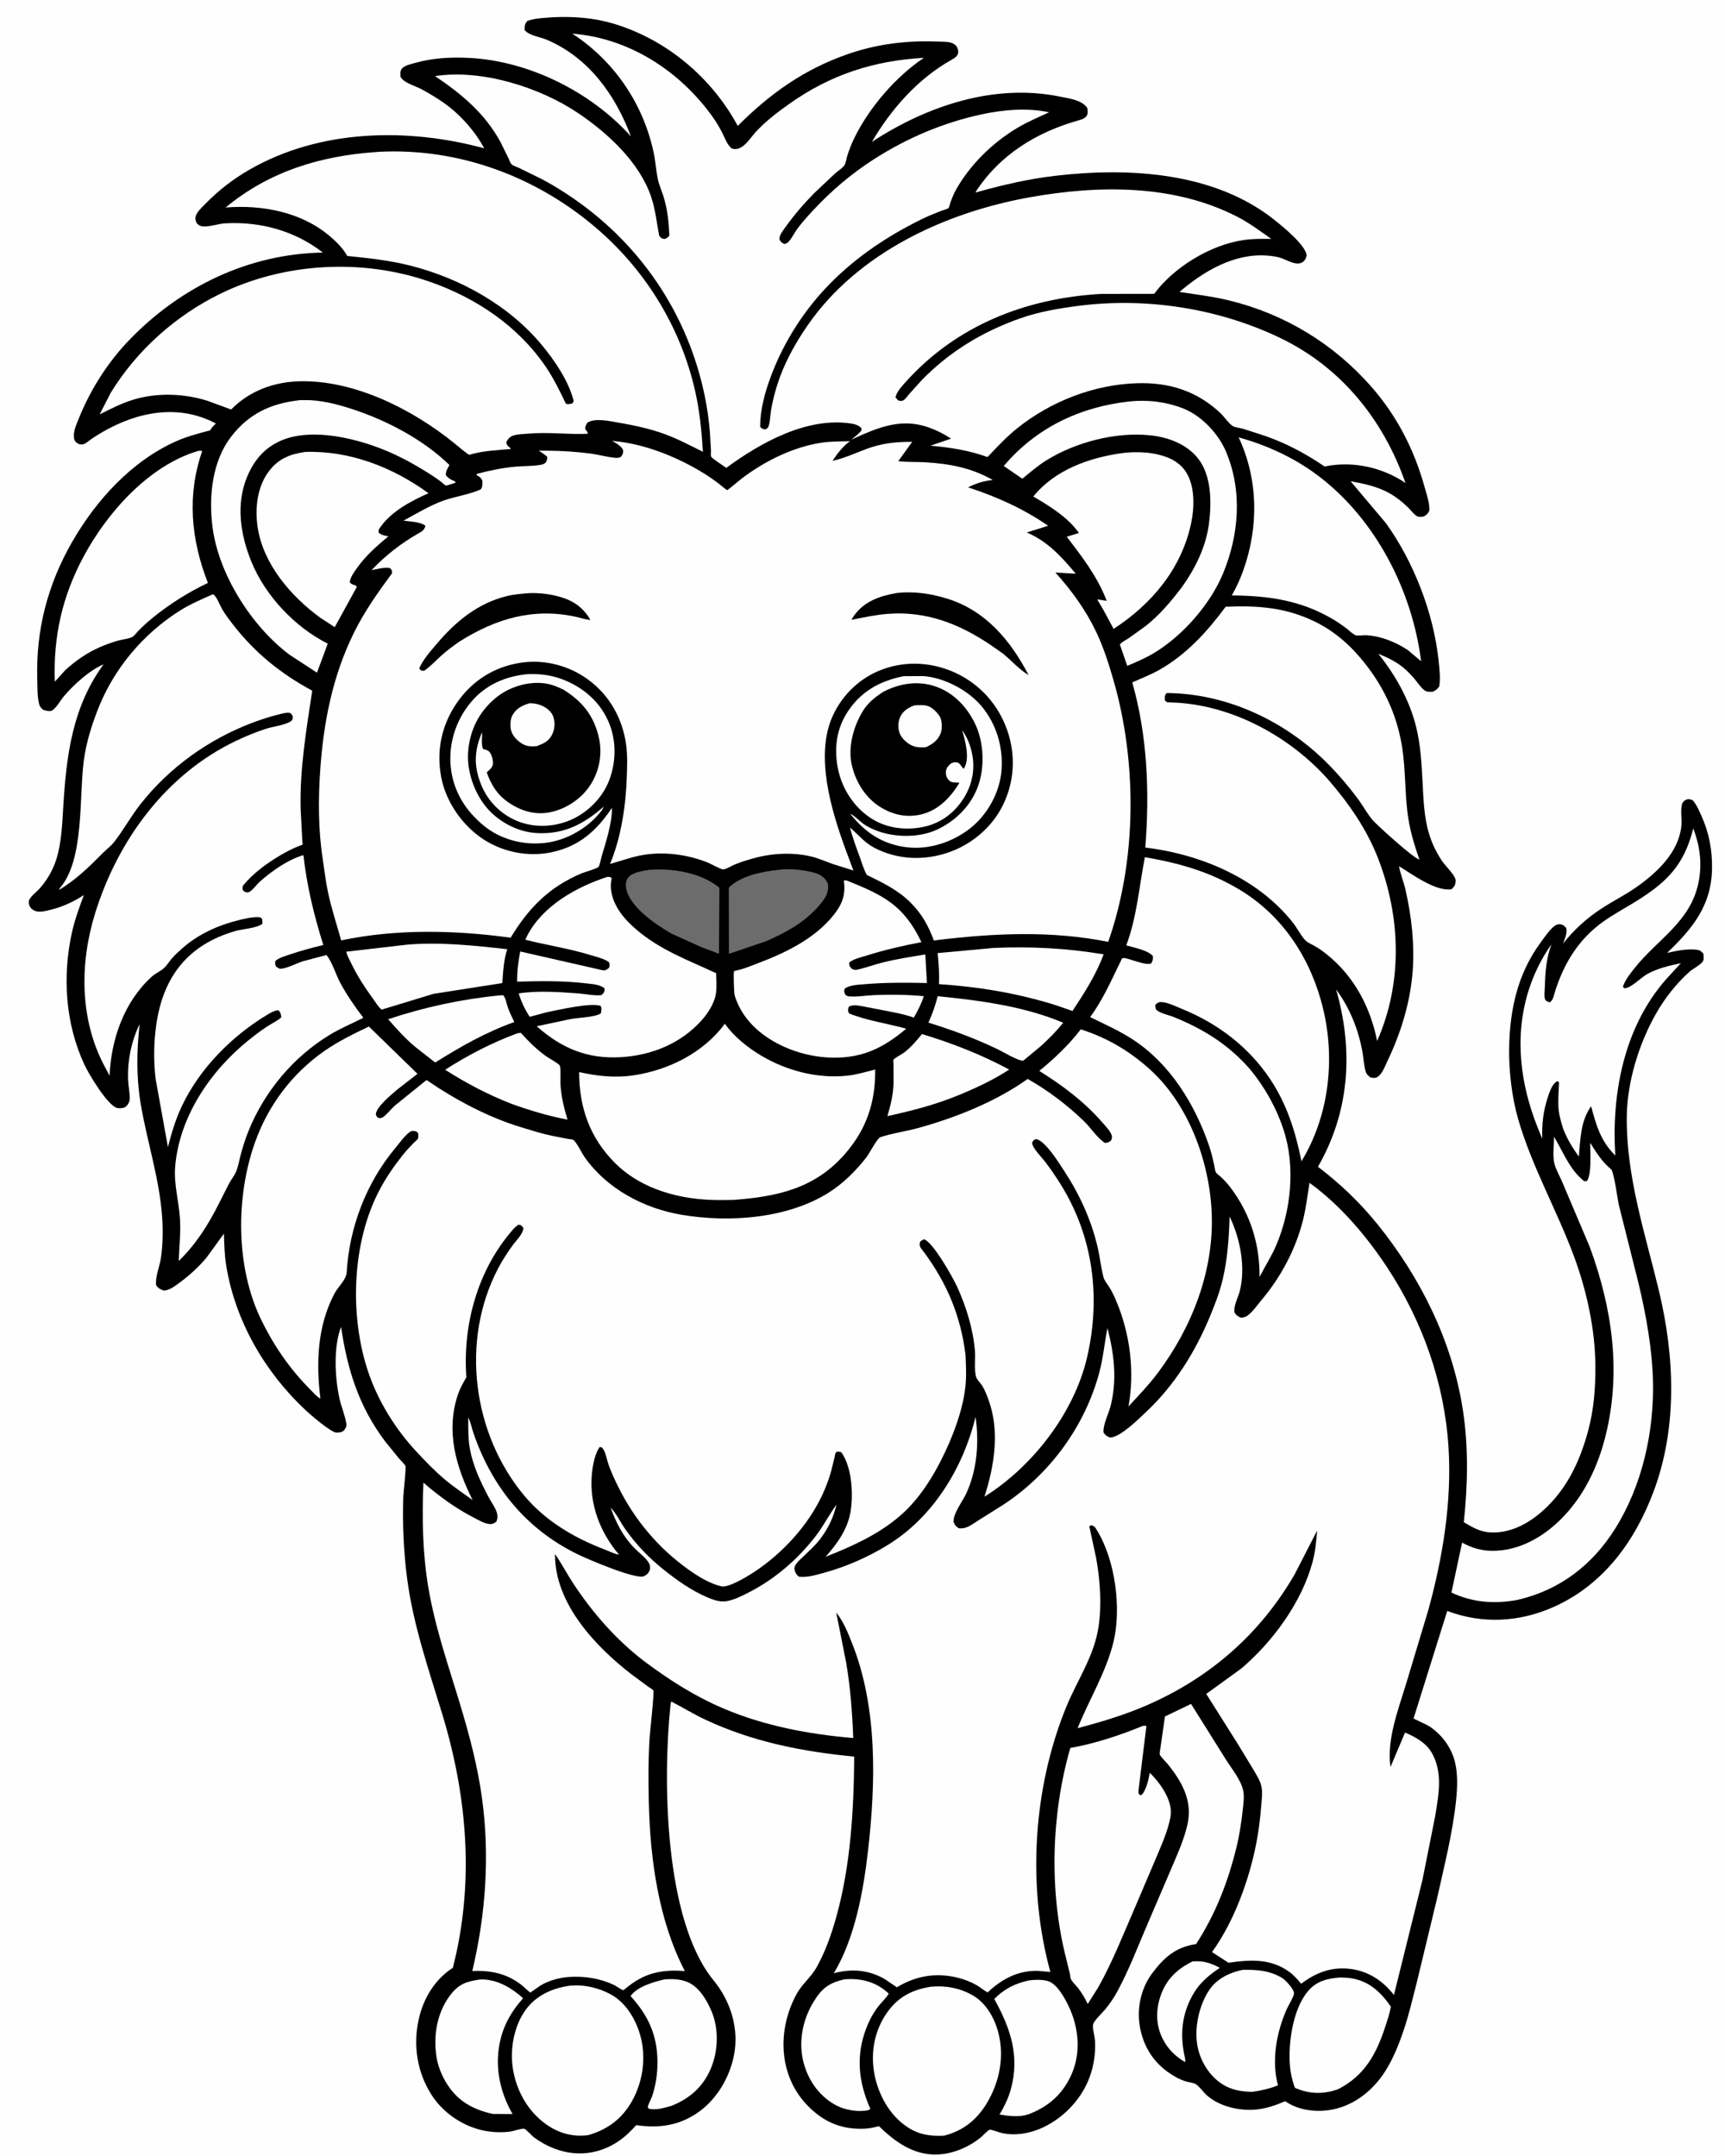 <svg version="1.1" xmlns="http://www.w3.org/2000/svg" style="display: block;" viewBox="0 0 1638 2048" width="1024" height="1280">
<path transform="translate(0,0)" fill="rgb(254,254,254)" d="M -0 -0 L 1638 0 L 1638 2048 L -0 2048 L -0 -0 z"/>
<path transform="translate(0,0)" fill="rgb(0,0,0)" d="M 524.596 16.427 C 544.197 15.423 563.916 16.862 582.759 22.535 C 632.93 37.639 675.704 73.643 700.52 119.617 C 731.157 88.863 763.591 65.855 804.796 51.489 C 832.29 41.903 860.485 38.316 889.546 39.49 C 893.926 39.668 901.522 39.21 905.353 41.5 C 907.906 43.026 909.036 44.569 909.718 47.388 C 911.007 52.716 906.85 54.992 902.934 57.199 C 871.321 75.018 846.076 103.85 827.939 134.78 C 879.962 100.68 944.007 78.994 1006.47 91.759 C 1015 93.502 1027.41 94.927 1032.47 102.552 C 1033.88 109.358 1031.75 112.224 1025.13 114.066 C 984.673 125.324 949.492 146.744 926.35 182.487 C 927.137 182.957 927.959 182.432 928.826 182.191 C 952.961 175.489 977.519 169.826 1002.45 166.943 C 1072.2 158.876 1153.15 163.305 1210.4 209.009 C 1218.25 215.279 1239.74 232.697 1240.85 242.5 C 1240.31 245.033 1239.81 246.647 1237.81 248.407 C 1231.91 253.582 1221.95 246.735 1215.89 244.877 C 1212.03 243.694 1207.75 243.133 1203.74 242.807 C 1172.31 240.256 1142.99 257.608 1120.07 277.301 C 1135.71 279.743 1151.89 281.631 1167.26 285.396 C 1219.74 298.249 1265.8 326.108 1301.58 366.538 C 1326.32 394.497 1342.96 426.868 1352.9 462.733 C 1354.83 469.7 1357.79 477.847 1357.36 485.08 C 1356.29 487.21 1355.63 488.29 1353.62 489.651 C 1352.55 490.378 1352.29 490.677 1351 490.785 C 1348.86 490.965 1347.45 491.394 1345.51 490.226 C 1342.48 488.413 1339.83 484.656 1337.29 482.164 C 1332.04 477.007 1325.99 472.202 1319.58 468.562 C 1308.42 462.219 1295.12 459.384 1282.58 457.152 L 1315.95 496.725 C 1342.43 533.334 1361.51 582.51 1366.16 627.446 C 1366.99 635.5 1368.08 643.965 1366.8 652 C 1364.93 654.789 1363.53 655.713 1360.5 657.118 C 1358.93 657.071 1357.03 657.232 1355.5 656.968 C 1351.1 656.21 1346.17 648.203 1343.24 644.811 C 1339.95 641.011 1336.46 637.286 1332.57 634.102 C 1325.35 628.207 1317.52 624.504 1308.93 621.045 C 1325.22 641.177 1338.79 665.508 1344.93 690.833 C 1349.04 707.808 1350.02 725.021 1350.92 742.381 C 1351.77 758.748 1352.26 775.766 1356.98 791.575 C 1359.86 801.264 1364.11 809.965 1369.77 818.307 C 1372.55 822.406 1382.53 832.04 1382.38 836.5 C 1382.23 840.838 1381.35 841.762 1378.5 844.728 C 1363.51 847.101 1341.16 830.521 1328.6 822.801 C 1329.88 830.317 1333.03 837.683 1334.73 845.178 C 1340.39 870.125 1343.48 896.505 1341.58 922.094 C 1339.37 951.925 1330.49 980.957 1317.63 1007.81 C 1315.45 1012.34 1312.91 1019.51 1308.86 1022.5 C 1306.15 1024.5 1304.55 1023.98 1301.5 1023.53 C 1299.37 1021.67 1297.88 1020.8 1296.99 1017.97 C 1295.01 1011.65 1294.86 1004.03 1293.56 997.434 C 1289.47 976.692 1281.47 956.925 1268.84 939.899 L 1270.04 944.239 C 1285.28 1000.75 1280.97 1057.15 1251.6 1108.32 C 1272.6 1124.29 1291.54 1142.38 1308.11 1162.9 C 1349.15 1213.77 1379.18 1274.13 1389.21 1339.19 C 1394.65 1374.49 1393.9 1410.57 1390.11 1445.98 C 1399.05 1451.21 1406.05 1455.45 1416.77 1455.71 C 1436.95 1456.2 1455.08 1445.12 1469.07 1431.44 C 1489.62 1411.36 1501.01 1386.01 1508.32 1358.66 C 1513.69 1338.59 1515.22 1318.27 1515.09 1297.56 C 1514.87 1262.42 1506.8 1225.75 1494.58 1192.9 C 1478.36 1149.29 1454.65 1107.8 1441.73 1063.03 C 1435.74 1042.27 1432.83 1017.13 1433.18 995.5 C 1433.77 959.444 1441.12 925.349 1462.73 895.799 C 1466.45 890.7 1470.24 884.964 1474.91 880.7 C 1476.7 879.068 1478.98 877.708 1481.5 877.971 C 1484.52 878.286 1485.47 879.45 1487.39 881.5 C 1488.67 886.492 1486.05 891.556 1484.39 896.26 C 1494.9 883.049 1506.94 872.135 1521.1 862.899 C 1531.79 855.925 1543.24 850.259 1553.73 842.921 C 1573.25 829.266 1593.96 810.088 1596.73 784.885 C 1597.46 778.304 1595.76 770.493 1597.27 764.194 C 1597.77 762.102 1599.06 760.713 1601 759.805 C 1603.56 758.61 1605.03 759.209 1607.5 760.169 C 1611.11 764.17 1613.36 769.535 1615.57 774.395 C 1623.06 790.8 1626.24 807.72 1625.87 825.64 C 1625.13 860.542 1607.22 882.113 1583.2 905.179 C 1591.94 903.263 1600.99 901.265 1610 902.022 C 1614.05 902.363 1615.29 903.073 1617.71 906.059 C 1617.81 908.541 1618.5 911.306 1616.99 913.447 C 1614.6 916.848 1607.86 920.079 1604.5 923.064 C 1591.9 934.265 1580.77 948.528 1572.5 963.172 C 1556.45 991.585 1545.35 1027.41 1544.92 1060.15 C 1544.18 1117.25 1562.14 1170.91 1575.37 1225.79 C 1590.38 1288.09 1593.2 1355.81 1570.42 1416.67 C 1552.74 1463.91 1522.93 1505.18 1475.72 1526.33 C 1443.05 1540.96 1407.93 1542.9 1374.39 1530.26 L 1342.37 1632.45 L 1356.13 1639.08 C 1368.65 1646.67 1378.53 1659.94 1381.84 1674.23 C 1384.58 1686.02 1383.98 1698.89 1382.71 1710.86 C 1379.42 1741.82 1371.4 1773.1 1364.67 1803.48 L 1345.38 1883.47 C 1341.5 1898.45 1338.04 1913.63 1333.08 1928.29 C 1328.42 1942.09 1323.01 1955.75 1315.11 1968.05 C 1303.92 1985.45 1286.74 1999.37 1266.25 2003.68 C 1251.51 2006.78 1234.43 2005.09 1221.71 1996.76 C 1221.32 1996.51 1221.01 1996.11 1220.56 1996 C 1220.19 1995.91 1215.74 1997.93 1215.12 1998.17 C 1209.63 2000.27 1203.96 2002.1 1198.17 2003.14 C 1181.13 2006.21 1160.01 2002.27 1146.53 1990.8 C 1143 1987.79 1139.15 1981.92 1135.44 1979.68 C 1133.58 1978.56 1128.61 1977.88 1126.41 1977.23 C 1120.26 1975.42 1114.32 1972 1109.12 1968.3 C 1094.14 1957.61 1085.3 1942.44 1082.3 1924.37 C 1079.46 1907.24 1083.65 1888.51 1094.1 1874.5 C 1105.44 1859.28 1116.7 1849.46 1135.83 1846.7 C 1154.35 1818.14 1166.08 1787.86 1174.17 1754.88 C 1177.06 1743.11 1178.83 1731.12 1180.17 1719.09 C 1180.81 1713.37 1181.77 1706.62 1180.61 1700.97 C 1178.55 1690.89 1169.41 1679.77 1163.99 1671.13 L 1131.05 1618.57 L 1106.26 1630.5 L 1102.09 1659.64 C 1101.92 1661.05 1100.97 1665.31 1101.35 1666.55 C 1101.98 1668.58 1106.96 1673.39 1108.47 1675.23 C 1122.19 1692.04 1132.64 1710.27 1127.73 1732.64 C 1124.53 1747.2 1118.59 1760.12 1112.82 1773.77 L 1090.57 1825.66 C 1080.97 1847.78 1072.48 1870.64 1060.94 1891.88 C 1057.72 1897.8 1053.97 1903.25 1049.72 1908.48 C 1046.97 1911.85 1039.29 1918.89 1038.1 1922.81 C 1037.09 1926.16 1039.77 1935.21 1039.91 1939.29 C 1040.74 1963.19 1033.05 1984.56 1016.57 2001.92 C 1000.43 2018.91 975.884 2031.09 951.938 2026.36 C 949.893 2025.96 941.041 2022.66 939.88 2023.01 C 937.799 2023.65 933.346 2028.67 931.464 2030.22 C 919.697 2039.87 904.093 2046.42 888.767 2046.6 C 866.801 2046.86 849.674 2034.26 834.596 2019.68 L 829.5 2020.9 C 825.2 2021.89 821.16 2022.15 816.764 2022.14 C 796.781 2022.08 781.049 2014.6 767.096 2000.39 C 739.017 1971.8 737.781 1928.11 756.469 1894.02 C 761.624 1884.61 770.156 1878.08 775.23 1869.06 C 783.636 1854.13 789.368 1837.79 793.982 1821.35 C 807.759 1772.25 810.723 1719.33 811.156 1668.61 C 762.012 1663.87 714.994 1654.69 669.947 1633.63 C 658.804 1628.42 648.224 1621.86 637.262 1616.24 L 636.658 1619.4 C 629.184 1690.29 630.619 1823.89 677.492 1881.07 C 692.541 1899.43 700.752 1923.23 697.777 1947 C 695.018 1969.05 682.627 1991.98 664.636 2005.27 C 646.034 2019.02 626.559 2021.91 604.071 2018.69 C 599.145 2024.23 593.496 2029.74 587.347 2033.9 C 561.521 2051.34 531.452 2048.36 506.97 2030.3 C 505.238 2029.03 499.081 2022.37 497.881 2022.14 C 495.038 2021.62 487.64 2024.38 484.372 2024.8 C 476.187 2025.86 467.34 2025.55 459.264 2023.87 C 439.408 2019.75 420.792 2007.21 409.796 1990.11 C 395.953 1968.57 391.979 1942.9 397.537 1918 C 401.931 1898.31 412.837 1880.19 429.915 1869.21 C 450.548 1788.77 443.781 1706.7 419.766 1627.93 C 406.841 1585.54 392.257 1543.54 386.488 1499.42 C 383.098 1473.49 382.047 1447.91 382.843 1421.79 C 382.962 1417.88 385.699 1394.41 384.878 1392.57 C 383.987 1390.58 380.43 1387.38 378.921 1385.6 L 365.16 1368.62 C 340.499 1335.58 329.711 1300.83 323.732 1260.4 C 316.367 1279.67 317.837 1308.85 322.3 1328.79 C 324.066 1336.67 327.568 1344.59 328.786 1352.5 C 329.197 1355.17 327.735 1357.2 326.19 1359.19 C 323.907 1360.67 322.225 1360.72 319.526 1360.84 C 314.37 1361.06 294.186 1343.4 290.036 1339.52 C 251.394 1303.42 223.288 1254.95 214.678 1202.39 C 213.023 1192.28 212.799 1182.05 212.481 1171.84 L 196.032 1194.52 C 188.125 1204.03 178.696 1212.45 168.662 1219.67 C 164.685 1222.54 160.51 1225.52 155.5 1225.97 C 151.622 1224.53 150.755 1224.13 148.102 1221 C 147.066 1212.72 151.507 1203.02 152.69 1194.67 C 154.498 1181.92 154.682 1168.69 153.786 1155.84 C 151.204 1118.84 139.097 1083.51 133.2 1047.07 C 129.199 1022.34 129.645 997.53 132.44 972.729 C 124.436 989.297 120.66 1008.01 121.491 1026.43 C 121.755 1032.26 123.361 1038.71 122.924 1044.46 C 122.724 1047.1 120.872 1050.39 118.48 1051.72 C 116.544 1052.8 112.794 1053.02 110.685 1052.35 C 101.512 1049.45 84.022 1020.02 80.095 1011.61 C 61.729 972.28 58.803 926.723 68.406 884.528 C 71.083 872.767 75.31 861.541 79.433 850.236 C 68.114 857.615 56.611 862.517 43.389 865.27 C 38.799 866.226 34.223 866.769 30.307 863.681 C 28.73 862.437 27.493 860.355 27.203 858.371 C 27.003 857.005 27.111 855.841 27.701 854.571 C 29.337 851.043 34.237 847.499 36.985 844.5 C 44.231 836.592 49.924 826.825 53.18 816.603 C 58.347 800.382 58.919 782.349 59.95 765.421 C 62.857 717.695 68.538 672.255 97.332 632.235 L 98.186 631.061 C 84.862 636.627 69.661 650.555 60.514 661.374 C 56.667 665.924 54.017 671.784 49 675.156 C 45.677 675.783 43.677 675.17 40.5 674.129 C 38.876 672.405 37.731 671.546 37.088 669.223 C 35.048 661.849 35.422 652.234 35.195 644.522 C 33.835 598.399 45.21 555.07 68.117 515.116 C 90.972 475.253 124.712 438.004 167.256 419.082 C 177.629 414.469 188.572 411.691 199.5 408.746 C 200.685 406.086 202.824 404.306 204.871 402.307 C 169.666 383.5 130.658 391.037 97.5 410.192 C 93.396 412.563 89.305 415.125 85.45 417.873 C 83.453 419.298 81.027 421.571 78.621 422.095 C 76.723 422.509 74.557 422.03 73 420.844 C 70.505 418.946 70.075 417.391 69.954 414.402 C 69.712 408.378 73.026 401.529 75.28 396 C 86.291 368.999 102.885 343.236 123.208 322.3 C 171.858 272.184 236.108 241.111 306.441 239.907 C 280.058 219.333 247.299 210.324 214.041 212.134 C 207.456 212.493 200.991 214.935 194.5 215.135 C 191.075 215.241 189.242 214.469 186.735 212.224 C 185.786 209.712 185.01 208.409 185.635 205.689 C 186.612 201.435 191.085 197.509 194.065 194.422 C 206.751 181.275 220.802 170.349 236.619 161.225 C 303.436 122.684 386.832 121.101 459.634 140.87 C 451.253 124.831 436.768 108.69 422.052 98.217 C 414.95 93.162 407.077 88.453 399.394 84.372 C 393.432 81.206 383.688 78.963 380.181 73 C 380.14 69.319 379.453 66.876 382.5 64.236 C 385.087 61.995 390.125 60.901 393.362 59.966 C 410.483 55.02 428.3 54.085 446.029 55.039 C 502.69 58.09 561.37 87.519 599.041 129.593 C 584.294 90.139 559.011 54.823 519.213 37.784 C 512.815 35.045 502.488 33.963 498.046 28.5 C 498.2 24.229 497.974 23.358 500.5 20.004 C 507.883 17.153 516.74 17.077 524.596 16.427 z"/>
<path transform="translate(0,0)" fill="rgb(254,254,254)" d="M 868.1 670.079 C 871.774 669.78 876.527 669.491 880.128 670.373 C 884.985 671.562 890.226 676.817 892.598 681.026 C 894.63 684.633 894.818 692.478 893.363 696.31 C 890.765 703.151 885.584 706.864 879.196 709.794 C 875.542 710.029 871.842 710.128 868.294 709.06 C 862.821 707.414 857.225 702.703 854.764 697.56 C 852.52 692.871 852.525 685.976 854.691 681.277 C 857.465 675.258 862.231 672.39 868.1 670.079 z"/>
<path transform="translate(0,0)" fill="rgb(254,254,254)" d="M 502.741 668.039 C 506.197 667.925 509.742 668.522 513 669.72 C 517.429 671.35 522.696 674.926 524.678 679.338 C 527.119 684.77 527.031 691.011 524.764 696.5 C 521.679 703.967 516.596 706.054 509.609 708.773 C 505.325 709.083 501.817 709.292 497.773 707.512 C 492.531 705.206 487.17 699.987 485.421 694.496 C 484.106 690.365 484.326 683.454 486.395 679.64 C 490.035 672.928 495.805 670.059 502.741 668.039 z"/>
<path transform="translate(0,0)" fill="rgb(254,254,254)" d="M 1132.51 1863.15 L 1133.75 1863.08 C 1143.55 1862.49 1149.69 1864.82 1158.37 1869.22 C 1148.8 1875.74 1140.17 1882.65 1134.05 1892.64 C 1121.89 1912.51 1120.18 1933.56 1125.5 1955.82 L 1125.5 1958.87 C 1116.14 1953.38 1109.28 1946.7 1104.26 1936.97 C 1097.71 1924.26 1097.42 1910 1101.88 1896.56 C 1107.27 1880.32 1117.63 1870.5 1132.51 1863.15 z"/>
<path transform="translate(0,0)" fill="rgb(254,254,254)" d="M 474.576 945.5 L 477.765 945.369 C 480.01 947.851 480.777 952.757 481.857 956.02 C 483.557 961.155 485.904 965.998 488.273 970.85 C 461.409 980.379 437.213 994.21 413.142 1009.29 L 394.709 994.842 C 385.01 986.962 376.693 977.498 368.437 968.17 C 402.771 956.704 438.557 949.01 474.576 945.5 z"/>
<path transform="translate(0,0)" fill="rgb(254,254,254)" d="M 890.447 946.323 C 930.204 950.262 972.59 955.866 1009.61 971.499 C 1003.12 979.713 995.952 986.735 988.284 993.807 L 971.658 1007.54 C 967.042 1007.99 952.38 999.092 947.283 996.648 C 926.221 986.547 903.909 978.253 881.583 971.415 C 885.4 963.119 888.145 955.154 890.447 946.323 z"/>
<path transform="translate(0,0)" fill="rgb(109,108,108)" d="M 616.179 826.29 L 616.92 826.193 C 638.752 824.626 665.829 829.014 683.088 843.291 L 682.657 905.96 L 666.658 900.004 L 637.936 887.034 C 623.894 879.198 599.071 862.431 594.866 845.449 C 593.975 841.851 593.81 837.303 596.052 834.13 C 599.941 828.625 609.971 827.346 616.179 826.29 z"/>
<path transform="translate(0,0)" fill="rgb(254,254,254)" d="M 875.485 982.264 C 903.878 990.841 932.221 1001.86 958.308 1015.99 C 942.762 1026.18 925.67 1034.05 908.49 1041.02 C 886.977 1049.78 865.256 1055.18 842.662 1060.28 C 845.611 1050 848.29 1039.62 848.5 1028.86 L 848.459 1011.15 C 848.451 1010.47 848.141 1007.18 848.402 1006.68 C 849.25 1005.05 856.683 1001.3 858.582 999.81 C 865.115 994.675 870.279 988.668 875.485 982.264 z"/>
<path transform="translate(0,0)" fill="rgb(254,254,254)" d="M 491.307 981.5 L 494.5 981.1 C 501.977 989.433 509.567 996.985 518.716 1003.5 C 521.016 1005.14 530.339 1010.18 531.401 1012.12 C 532.697 1014.48 531.938 1026.45 532.135 1029.83 C 532.831 1041.81 535.397 1052.14 538.814 1063.54 C 520.35 1060.05 503.146 1054.84 485.5 1048.51 C 462.935 1039.65 443.034 1029.16 422.588 1016.18 C 444.521 1002.09 466.837 990.59 491.307 981.5 z"/>
<path transform="translate(0,0)" fill="rgb(109,108,108)" d="M 738.268 826.391 C 749.242 824.602 764.095 826.259 774.616 829.434 C 779.347 830.862 783.86 834.212 785.841 838.867 C 786.841 841.218 786.279 846.17 785.374 848.604 C 783.372 853.984 779.09 858.861 775.247 863.015 C 762.045 877.288 745.753 885.918 728.272 893.741 L 692.15 906.058 L 692.007 843.211 C 702.964 832.089 723.362 827.962 738.268 826.391 z"/>
<path transform="translate(0,0)" fill="rgb(254,254,254)" d="M 943.681 900.44 C 978.972 898.893 1013.22 900.713 1048.04 906.551 C 1040.71 926.15 1029.88 943.023 1018.43 960.35 L 1002.31 954.759 C 966.092 943.424 929.426 937.336 891.625 934.843 C 892.058 924.847 891.384 915.3 890.371 905.356 L 943.681 900.44 z"/>
<path transform="translate(0,0)" fill="rgb(254,254,254)" d="M 385.601 897.43 C 416.913 894.528 450.474 898.195 481.594 901.679 C 478.15 912.126 477.668 922.938 476.896 933.821 L 411.5 944.058 L 362.315 959.029 C 359.17 956.711 356.38 951.87 354.061 948.678 C 346.464 938.219 339.315 927.325 333.683 915.671 C 331.947 912.079 329.514 907.92 328.711 904.027 L 385.601 897.43 z"/>
<path transform="translate(0,0)" fill="rgb(254,254,254)" d="M 631.388 1880.14 C 638.691 1879.78 645.876 1879.87 652.745 1882.72 C 663.933 1887.36 671.467 1900.43 675.858 1911.11 C 682.663 1927.65 681.917 1948.35 675.02 1964.74 C 667.69 1982.16 655.089 1993.33 637.735 2000.29 C 631.154 2002.17 622.777 2004.83 616 2003.01 C 615.694 2002.51 615.152 2002.09 615.083 2001.5 C 614.926 2000.17 618.61 1993.02 619.207 1991.21 C 622.016 1982.69 623.698 1973.54 624.12 1964.57 C 625.427 1936.8 617.224 1916.4 598.725 1896.09 C 605.102 1886.92 621.159 1882.46 631.388 1880.14 z"/>
<path transform="translate(0,0)" fill="rgb(254,254,254)" d="M 801.824 1880.18 L 805 1879.97 C 819.864 1879.47 832.928 1883.36 843.913 1893.74 C 841.688 1897.69 837.818 1901.2 834.928 1904.76 C 829.64 1911.27 825.812 1918.39 822.773 1926.17 C 812.387 1952.76 815.142 1977.73 826.5 2003.35 C 823.691 2005.54 819.112 2005.02 815.558 2005.27 C 807.326 2004.92 799.153 2002.99 792 1998.8 C 776.957 1989.99 767.002 1975.14 762.82 1958.41 C 758.011 1939.18 762.226 1918.52 772.412 1901.72 C 780.401 1888.54 787.071 1883.69 801.824 1880.18 z"/>
<path transform="translate(0,0)" fill="rgb(254,254,254)" d="M 455.671 1880.31 C 471.245 1879.74 485.035 1887.78 496.355 1897.86 C 496.075 1898.91 496.295 1898.57 495.585 1899.37 C 486.432 1909.66 479.291 1921.76 475.71 1935.16 C 468.966 1960.41 473.81 1985.73 486.633 2008.18 L 468.063 2008.1 C 457.654 2005.85 447.875 2002.23 439.224 1995.88 C 426.223 1986.35 416.71 1969.22 414.317 1953.44 C 411.271 1933.35 414.884 1911.98 427.258 1895.44 C 435.358 1884.62 442.659 1882.26 455.671 1880.31 z"/>
<path transform="translate(0,0)" fill="rgb(254,254,254)" d="M 977.37 1881.15 C 983.036 1880.5 991.11 1880.14 996.415 1882.31 C 1005.85 1886.18 1014.81 1904.41 1018.21 1913.81 C 1024.97 1932.55 1025.5 1953.23 1017.06 1971.52 C 1008.59 1989.87 995.082 2001.43 976.45 2008.45 C 967.666 2011.35 958.121 2010 949.162 2008.66 C 953.524 2001.21 957.334 1993.61 959.695 1985.27 C 968.739 1953.31 959.588 1926.72 944.165 1898.87 C 953.667 1889.11 964.191 1884.01 977.37 1881.15 z"/>
<path transform="translate(0,0)" fill="rgb(254,254,254)" d="M 501.093 640.369 C 511.659 639.892 522.633 641.189 532.603 644.798 C 552.266 651.918 568.694 665.35 577.387 684.676 C 585.477 702.661 585.274 723.832 578.076 742.034 C 571.588 758.441 557.336 772.374 541.135 779.178 C 525.409 785.782 506.73 786.398 490.886 779.82 C 475.334 773.364 463.088 760.992 456.805 745.389 C 449.547 727.367 450.258 713.133 457.609 695.542 C 457.933 700.066 456.62 707.701 458.704 711.5 C 460.185 711.909 462.436 712.369 463.659 713.296 C 466.705 715.606 468.153 721.653 468.028 725.233 C 467.895 729.054 464.669 731.226 462.066 733.657 C 466.347 745.475 471.774 754.59 482.296 761.934 C 494.125 770.191 507.685 774.464 522.101 771.587 C 537.348 768.545 551.841 758.953 560.36 745.919 C 569.107 732.538 572.125 716.195 568.585 700.578 C 563.914 679.972 552.902 666.289 535.183 655.231 C 529.231 652.241 523.05 649.83 516.381 649.036 C 500.358 647.127 482.541 652.931 470.248 663.248 C 454.55 676.423 445.97 693.815 444.437 714.156 C 443.033 732.787 450.472 753.915 462.743 767.998 C 474.063 780.99 491.745 790.218 508.96 791.293 C 535.056 792.922 554.248 782.94 573.17 766.222 C 572.66 767.612 572.06 768.882 571.149 770.067 C 558.725 786.239 538.702 797.951 518.536 800.554 C 497.988 803.206 476.203 797.928 459.923 784.823 C 441.984 770.383 430.215 751.468 427.902 728.377 C 425.701 706.409 432.777 684.296 446.814 667.352 C 460.67 650.625 479.817 642.283 501.093 640.369 z"/>
<path transform="translate(0,0)" fill="rgb(254,254,254)" d="M 858.227 642.289 L 877.143 642.244 C 896.685 643.771 919.126 655.571 931.727 670.43 C 946.333 687.653 952.917 710.205 950.962 732.515 C 949.184 752.789 937.968 773.223 922.282 786.013 C 905.522 799.679 882.378 807.51 860.732 804.788 C 837.929 801.921 821.4 790.766 807.405 773.097 C 810.061 773.609 817.139 780.747 819.855 782.621 C 823.857 785.382 828.352 787.533 832.898 789.235 C 849.898 795.597 872.677 795.882 889.324 788.275 C 907.183 780.115 921.972 765.511 928.702 746.902 C 935.324 728.591 934.336 704.803 925.807 687.245 C 917.975 671.124 905.093 657.61 887.831 651.899 C 871.277 646.422 854.7 649.147 839.388 656.806 C 832.26 661.14 824.759 667.049 820.186 674.114 C 810.791 688.626 804.866 709.261 808.806 726.569 C 812.444 742.545 821.651 757.765 835.783 766.535 C 848.165 774.22 861.402 777.032 875.628 773.398 C 891.437 769.36 902.972 757.039 911.09 743.55 C 908.927 743.193 904.546 743.586 902.894 742.534 C 900.174 740.801 898.756 738.651 898.271 735.428 C 897.862 732.71 898.475 730.218 900.2 728.059 C 902.1 725.681 903.859 724.23 907 724.081 C 911.706 723.857 912.006 727.521 915 730.274 L 915.602 729.497 C 921.192 720.273 916.478 703.038 913.54 693.517 C 918.219 699.955 920.763 706.224 922.632 713.912 C 926.345 729.188 923.582 744.754 915.276 758.017 C 906.649 771.793 893.964 781.598 878.019 785.216 C 860.976 789.084 842.436 787.085 827.5 777.528 C 811.188 767.091 799.763 749.746 795.824 730.795 C 791.726 711.081 794.133 691.896 805.615 675.029 C 818.563 656.008 836.212 646.669 858.227 642.289 z"/>
<path transform="translate(0,0)" fill="rgb(254,254,254)" d="M 1272.11 1878.42 C 1276.09 1878.5 1280.27 1878.6 1284.18 1879.32 C 1300.98 1882.46 1311.5 1892.73 1320.86 1906.14 C 1319.84 1912.32 1317.68 1918.48 1315.76 1924.44 C 1307.32 1950.64 1296.18 1971.44 1270.95 1984.45 C 1256.97 1989.58 1243.25 1989.3 1229.62 1983.16 C 1227.39 1976.8 1225.73 1970.34 1225.1 1963.6 C 1223.04 1941.65 1227.52 1908.89 1241.97 1891.6 C 1250.14 1881.82 1259.97 1879.57 1272.11 1878.42 z"/>
<path transform="translate(0,0)" fill="rgb(254,254,254)" d="M 1180.14 1871.17 C 1193.71 1870.9 1205.5 1871.75 1217.52 1878.85 C 1220.6 1880.67 1229.15 1889.68 1228.84 1893.69 C 1228.61 1896.68 1223.37 1905.28 1222.02 1908.32 C 1212.2 1930.42 1207.28 1957.17 1213.61 1980.87 C 1205.62 1984.07 1197.75 1985.88 1189.23 1987.04 C 1179.01 1986.9 1169.32 1985.3 1160.6 1979.69 C 1148.55 1971.93 1140.16 1958.32 1137.32 1944.42 C 1133.75 1926.95 1138.56 1904.63 1148.61 1889.94 C 1155.82 1879.4 1167.98 1873.59 1180.14 1871.17 z"/>
<path transform="translate(0,0)" fill="rgb(254,254,254)" d="M 1072.36 381.375 C 1089.54 379.463 1107.4 381.649 1123.5 387.974 C 1141.04 394.865 1157.1 411.965 1164.32 429.16 C 1179.96 466.403 1176.67 507.93 1161.47 544.709 C 1149.67 573.26 1124.72 601.964 1098.66 618.577 C 1089.77 624.238 1080.17 628.468 1070.46 632.495 L 1063.44 612.178 C 1065.45 609.729 1069.09 608.026 1071.74 606.273 L 1087.87 594.698 C 1101.18 584.25 1111.98 571.342 1122.18 557.956 C 1134.95 540.196 1145.19 519.551 1148.05 497.625 C 1150.63 477.845 1150.72 451.979 1137.71 435.5 C 1126.87 421.764 1109.23 415.31 1092.34 413.522 C 1059.65 410.061 1021.6 419.978 993.882 437.126 C 985.687 442.197 978.258 448.666 970.802 454.75 L 953.181 442.662 C 983.758 406.41 1025.64 386.43 1072.36 381.375 z"/>
<path transform="translate(0,0)" fill="rgb(254,254,254)" d="M 282.606 380.37 C 284.76 379.93 287.218 380.072 289.415 380.047 C 304.1 379.879 319.531 383.808 333.401 388.302 C 366.602 399.06 401.524 417.241 426.709 441.771 C 424.959 444.943 422.835 447.75 423.353 451.5 C 425.592 454.297 427.674 455.488 430.908 456.852 C 432.414 457.488 431.833 456.909 432.515 458.5 C 431.198 458.886 424.064 461.462 423.298 461.201 C 422.164 460.816 419.572 458.245 418.488 457.43 C 414.268 454.257 409.811 451.365 405.338 448.561 C 393.736 441.285 381.632 434.623 369.05 429.193 C 340.466 416.857 297.709 405.985 267.893 418.053 C 251.792 424.57 241.314 436.683 234.685 452.487 C 223.649 478.797 228.053 507.611 238.432 533.252 C 251.641 565.791 279.796 595.718 311.101 611.411 L 300.848 638.985 L 274.762 621.944 C 238.657 594.824 207.52 545.657 201.673 500.915 C 197.897 472.026 201.16 438.091 219.583 414.473 C 236.193 393.178 256.251 383.649 282.606 380.37 z"/>
<path transform="translate(0,0)" fill="rgb(254,254,254)" d="M 883.586 1887.26 C 897.512 1885.78 911.313 1888.37 923.5 1895.28 C 936.398 1902.6 944.483 1917.08 948.083 1931.1 C 953.925 1953.84 949.084 1977.74 937.228 1997.59 C 927.664 2013.61 914.46 2024.18 896.381 2028.71 C 883.203 2029.32 872.617 2027.83 861.411 2020.38 C 844.661 2009.24 833.991 1989.67 830.312 1970.19 C 826.436 1949.66 830.359 1928.72 842.484 1911.56 C 852.86 1896.87 866.198 1890.08 883.586 1887.26 z"/>
<path transform="translate(0,0)" fill="rgb(254,254,254)" d="M 540.53 1886.3 C 554.041 1884.82 567.989 1888.04 579.86 1894.45 C 594.094 1902.14 603.437 1917.83 607.791 1932.94 C 613.763 1953.68 610.625 1977.02 600.115 1995.78 C 590.638 2012.69 576.822 2022.93 558.428 2028.18 C 543.74 2030.21 530.061 2026.21 518.097 2017.6 C 500.769 2005.13 490.126 1985.57 486.87 1964.67 C 484.016 1946.34 488.08 1924.02 499.27 1908.91 C 509.372 1895.26 524.257 1888.7 540.53 1886.3 z"/>
<path transform="translate(0,0)" fill="rgb(254,254,254)" d="M 1065.94 430.379 C 1074.67 429.246 1085.94 429.233 1094.59 430.727 C 1106.84 432.84 1118.99 437.261 1126.1 448.154 C 1135.06 461.867 1134.3 482.626 1130.93 498 C 1121.6 540.611 1093.46 574.049 1057.49 597.378 L 1048 579.747 L 1041.92 569.353 L 1050.95 570.749 C 1042.34 548.089 1027.62 528.832 1012.93 509.811 L 1024.58 506.315 C 1014.17 491.443 996.673 480.649 981.208 471.642 C 1001.84 446.23 1034.36 434.685 1065.94 430.379 z"/>
<path transform="translate(0,0)" fill="rgb(254,254,254)" d="M 289.591 429.295 C 332.036 427.883 372.782 443.819 406.779 468.524 C 390.752 475.635 372.076 485.46 361.647 499.953 C 359.924 502.347 359.019 503.238 359.5 506.127 C 362.04 508.097 364.365 508.598 367.435 509.212 L 368.682 509.457 C 357.446 518.858 346.995 527.987 338.5 540.056 C 335.731 543.99 332.663 548.129 331.976 553 C 333.492 555.107 335.099 555.25 337.5 556.131 L 338.744 557.506 L 317.713 595.73 L 304.049 586.828 C 276.234 566.566 249.775 535.897 244.5 500.827 C 241.796 482.854 244 462.345 255.322 447.5 C 264.452 435.53 275.2 431.457 289.591 429.295 z"/>
<path transform="translate(0,0)" fill="rgb(254,254,254)" d="M 187.4 428.5 C 189.403 428.075 189.927 427.92 191.86 428.5 C 177.192 470.395 181.258 512.948 197.274 553.719 C 178.542 562.595 159.758 574.485 143.807 587.677 C 139.336 591.375 135.143 595.241 131.071 599.375 C 129.77 600.696 127.137 604.221 125.624 604.997 C 122.086 606.81 115.537 607.491 111.544 608.638 C 99.611 612.068 88.12 617.069 77.789 623.986 C 72.162 627.753 66.962 631.863 61.944 636.417 L 51.853 647.551 C 50.323 605.027 58.814 566.904 78.823 529.367 C 101.2 487.39 140.537 442.726 187.4 428.5 z"/>
<path transform="translate(0,0)" fill="rgb(254,254,254)" d="M 801.235 836.5 L 803.492 836.216 C 819.938 842.89 836.937 849.478 850.557 861.206 C 861.397 870.54 868.836 882.188 874.953 894.957 C 857.351 898.324 840.166 902.24 823.055 907.651 C 817.716 909.34 810.673 910.773 806.331 914.314 C 806.408 917.998 806.78 917.917 809.151 920.5 C 810.804 921.171 811.908 921.516 813.705 921.142 C 821.879 919.439 829.972 916.32 838.114 914.288 C 851.434 910.964 865.094 908.87 878.631 906.647 L 880.239 933.793 C 860.378 933.352 840.306 933.228 820.5 934.948 C 814.712 935.451 806.879 935.575 802.135 939.097 C 801.134 942.069 801.682 942.336 802.867 945.121 C 803.895 945.745 804.733 946.335 805.971 946.452 C 813.57 947.168 822.437 945.586 830.158 945.257 C 845.886 944.588 861.592 944.793 877.263 946.296 C 874.844 953.435 871.591 960.161 867.715 966.611 C 857.725 963.061 846.838 961.314 836.453 959.225 L 817.983 955.687 C 813.932 955.043 809.2 954.082 805.83 956.5 C 805.282 959.455 804.799 959.978 806.301 962.688 C 823.044 969.5 842.982 972.293 860.555 977.155 C 850.174 985.911 839.293 993.53 826.598 998.567 C 801.112 1008.68 769.543 1005.55 744.906 994.495 C 724.844 985.489 707.56 971.285 699.298 950.5 C 698.455 948.38 697.637 946.289 697.326 944.01 C 697.003 941.641 696.236 923.573 697.043 922.576 C 697.326 922.225 702.803 921.036 703.576 920.818 C 708.899 919.31 714.039 917.114 719.213 915.161 C 745.874 905.1 774.019 891.588 791.986 868.676 C 799.627 858.932 803.044 850.01 801.397 837.677 L 801.235 836.5 z"/>
<path transform="translate(0,0)" fill="rgb(254,254,254)" d="M 1176.29 415.491 C 1204.22 423.146 1231.12 435.811 1254.04 453.625 C 1307.35 495.061 1341.19 561.807 1349.58 628.163 L 1336.95 617.514 C 1325.28 609.82 1311.12 604.091 1297 603.361 C 1294.79 603.247 1289.17 604.118 1287.4 603.436 C 1284.72 602.401 1281.43 599.085 1279.11 597.31 C 1274.52 593.79 1269.76 590.499 1264.75 587.598 C 1234.31 569.984 1204.22 565.907 1169.76 565.612 C 1174.06 557.932 1177.52 550.551 1180.51 542.245 C 1195.4 500.878 1195.03 455.518 1176.29 415.491 z"/>
<path transform="translate(0,0)" fill="rgb(254,254,254)" d="M 576.55 833.007 C 578.716 832.92 578.964 832.886 580.801 834 C 579.205 841.343 579.937 847.756 582.514 854.729 C 586.668 865.969 594.951 875.025 603.888 882.73 C 626.709 902.406 653.099 911.922 680.016 924.458 C 680.088 930.853 680.763 938.093 679.699 944.384 C 678.234 953.04 672.265 962.408 666.5 968.899 C 646.748 991.139 618.891 1002.49 589.513 1004.22 C 557.534 1006.11 533.042 995.689 509.553 974.843 L 542.324 967.901 C 549.125 966.688 565.096 966.295 570.5 962.611 C 570.975 959.793 571.452 958.504 570.5 955.767 C 563.174 951.666 528.502 959.633 519.237 961.511 L 502.85 965.903 C 498.244 958.591 495.011 951.93 492.454 943.651 C 510.212 940.841 531.356 942.31 549.379 943.682 C 556.329 944.211 564.176 946.013 571.048 945.288 C 573.683 942.676 573.847 942.672 574.123 939 C 569.69 934.983 561.675 934.742 555.837 934.047 C 534.16 931.464 512.743 931.925 490.973 932.47 C 490.854 922.803 492.07 913.298 493.894 903.83 L 571.54 921.5 C 574.986 922.161 575.691 921.229 578.352 919.299 C 578.911 916.738 579.223 916.341 578.132 913.856 C 573.235 910.536 566.612 909.049 560.973 907.315 C 540.48 901.01 519.432 897.912 498.732 892.658 L 500.564 888.768 C 515.247 860.428 547.281 842.456 576.55 833.007 z"/>
<path transform="translate(0,0)" fill="rgb(254,254,254)" d="M 1085.12 1639.5 C 1086.69 1639.18 1087.15 1639.21 1088.66 1639.5 L 1081.14 1700.71 C 1080.99 1703.14 1080.82 1703.3 1082.5 1705.21 L 1084.5 1704.78 C 1088.92 1698.9 1090.5 1691.06 1091.87 1683.99 C 1095.68 1687.74 1099 1691.56 1102.08 1695.94 C 1108.17 1704.61 1113.52 1715.52 1111.4 1726.45 C 1108.77 1740 1102.91 1752.83 1097.57 1765.49 L 1078.6 1810.06 C 1067.17 1836.23 1056.84 1862.93 1042.86 1887.88 L 1032.9 1903.6 C 1030.42 1898.3 1027.36 1893.14 1023.79 1888.5 C 1021.75 1885.85 1018.86 1883.33 1017.17 1880.48 C 1016.29 1879 1016.32 1876.45 1015.94 1874.75 L 1011.99 1858.66 C 996.184 1795.5 998.346 1722.75 1016.4 1660.4 C 1039.87 1656.2 1063.1 1648.53 1085.12 1639.5 z"/>
<path transform="translate(0,0)" fill="rgb(254,254,254)" d="M 1608.08 786.869 C 1614.26 803.355 1616.55 819.497 1613.31 836.935 C 1606.15 875.546 1574.23 891.766 1552 920.013 C 1547.62 925.583 1543.46 930.702 1541.17 937.5 L 1543 938.824 C 1549.62 938.157 1558.32 928.49 1564.78 925.001 C 1574.6 919.699 1585.49 917.243 1596.31 914.919 L 1582.71 929.717 C 1542.3 975.221 1530.27 1038.69 1534 1097.65 C 1520.2 1084.06 1515.87 1068.95 1511.06 1050.86 C 1500.97 1064.63 1500.88 1082.27 1499.36 1098.66 C 1493.31 1090.23 1488.56 1082.37 1484.65 1072.72 C 1482.98 1067.09 1481.05 1061.16 1480.34 1055.32 C 1479.28 1046.55 1480.27 1036.91 1480.58 1028.07 L 1479 1026.99 C 1477.94 1027.58 1477.92 1027.53 1476.87 1028.5 C 1473.53 1031.56 1471.72 1036.94 1470.29 1041.13 C 1465.68 1054.61 1464.08 1067.49 1464.66 1081.69 C 1456.63 1063.16 1450.42 1044.79 1446.93 1024.84 C 1439.02 979.688 1446.83 934.849 1473.34 897.015 C 1468.33 910.727 1467.52 923.168 1467.07 937.598 C 1466.96 940.867 1466.28 945.932 1467.21 948.943 C 1467.85 951.015 1469.7 951.289 1471.5 952.117 C 1474.97 951.038 1476.16 943.448 1477.36 939.875 C 1485.13 916.62 1496.76 896.521 1515.83 880.639 C 1524.83 873.147 1534.93 867.389 1544.96 861.438 C 1562.38 851.099 1579.95 840.065 1592.04 823.372 C 1600.11 812.233 1604.71 800.086 1608.08 786.869 z"/>
<path transform="translate(0,0)" fill="rgb(254,254,254)" d="M 1475.82 1079.85 C 1484.62 1094.37 1489.75 1109.25 1502.94 1120.81 C 1504.68 1122.33 1504.68 1122.09 1507 1121.93 C 1511.86 1115.65 1510.06 1093.76 1510.2 1085.61 C 1515.88 1094.62 1521.54 1103.9 1529.95 1110.6 C 1532.69 1112.79 1536.13 1138.72 1537.15 1143.64 L 1556.25 1219.74 C 1563.39 1249.8 1569.13 1281.74 1569.8 1312.65 C 1570.83 1360.24 1559.56 1410.79 1534.28 1451.45 C 1512.51 1486.45 1481.51 1510.39 1441.09 1519.77 C 1419.28 1523.77 1398.49 1522.3 1378.36 1512.8 L 1388.5 1465.36 C 1397.4 1470.24 1406.67 1473.07 1416.91 1473.13 C 1441.93 1473.28 1464.31 1460.81 1481.79 1443.64 C 1504 1421.82 1517.55 1393.29 1524.91 1363.32 C 1539.83 1302.53 1531.03 1242.42 1509.69 1184.32 L 1483.6 1122.79 C 1481.25 1117.17 1477.59 1111 1476.11 1105.15 C 1474.33 1098.07 1475.77 1087.29 1475.82 1079.85 z"/>
<path transform="translate(0,0)" fill="rgb(254,254,254)" d="M 688.275 972.456 C 696.703 984.569 710.231 995.34 722.86 1002.81 C 747.19 1017.21 776.372 1024.79 804.661 1021.78 C 813.517 1020.84 822.438 1018.15 831.046 1015.9 C 831.399 1046.57 823.072 1072.17 802.728 1095.7 C 773.893 1129.07 738.116 1136.69 696.242 1139.83 L 683.214 1139.96 C 647.389 1140.02 609.478 1130.49 583.645 1104.45 C 559.813 1080.42 549.872 1051.67 549.864 1018.37 C 566.94 1022.22 583.873 1024.06 601.273 1021.51 C 634.689 1016.62 667.997 999.99 688.275 972.456 z"/>
<path transform="translate(0,0)" fill="rgb(254,254,254)" d="M 1087.19 814.255 C 1119.87 819.852 1149.14 828.126 1177.72 845.46 C 1218.9 870.439 1245.16 911.569 1256.39 957.767 C 1268.21 1006.43 1262.06 1060.12 1235.94 1103.11 C 1230.28 1074.99 1222.17 1049.03 1206.14 1025 C 1185.69 994.355 1156.29 972.089 1122.3 958.32 C 1116.96 956.16 1109.66 952.512 1104 951.943 C 1100.5 951.591 1099.59 952.28 1097.05 954.5 C 1097.17 955.381 1097.18 957.714 1097.56 958.393 C 1099.68 962.174 1110.56 964.407 1114.75 966.121 C 1143.51 977.874 1166.5 992.263 1187.03 1015.63 C 1201.19 1032.8 1212.17 1052.47 1219.07 1073.64 C 1230.33 1108.23 1226.05 1150.2 1211.72 1183.42 C 1207.32 1193.6 1201.17 1203.11 1196.11 1212.99 C 1196.35 1182.01 1187.65 1153.82 1169.07 1128.78 C 1166.31 1125.06 1163.32 1121.75 1159.99 1118.55 C 1158.51 1117.13 1155.59 1115.13 1154.62 1113.55 C 1153.72 1112.06 1153.33 1107.77 1152.91 1105.94 C 1151.56 1100.01 1150.18 1094.17 1148.2 1088.41 C 1134.58 1048.71 1111.05 1010.31 1075.35 987.185 C 1062.72 979.01 1048.69 972.759 1035.2 966.135 C 1047.65 949.466 1056.21 929.231 1065.39 910.654 C 1066.96 907.481 1086.55 917.856 1093.19 915.199 C 1094.88 912.139 1094.94 911.579 1094.75 908.072 C 1089.57 902.379 1076.91 900.223 1069.53 898.012 C 1079.75 870.625 1081.66 842.563 1087.19 814.255 z"/>
<path transform="translate(0,0)" fill="rgb(254,254,254)" d="M 1163.92 576.368 C 1194.02 575.049 1220.77 576.918 1248.5 590.402 C 1268.05 599.909 1283.47 613.904 1296.77 630.887 C 1315.13 654.322 1327.01 680.61 1331.58 710.103 C 1334.76 730.673 1334.1 751.368 1336.63 771.938 C 1338.55 787.529 1342.73 801.661 1347.95 816.389 C 1342.81 815.851 1308.17 784.186 1303.92 779.433 C 1298.92 773.837 1295.16 766.642 1290.73 760.53 C 1281.9 748.359 1271.26 735.866 1260.68 725.213 C 1220.66 684.917 1165.06 658.692 1108 658.314 C 1105.56 660.712 1106.27 662.171 1106.24 665.5 L 1108.5 667.112 L 1117.94 667.522 C 1172.04 670.844 1225.75 700.429 1261.36 740.605 C 1280.86 763.087 1297.89 787.485 1308.71 815.394 C 1330.32 871.172 1332.17 933.629 1307.8 988.83 C 1301.42 956.756 1285.94 927.391 1260.09 906.677 C 1256.3 903.636 1252.45 900.899 1248.23 898.495 C 1245.55 896.972 1241.64 895.375 1239.53 893.126 C 1235.17 888.49 1232.03 881.841 1228.02 876.744 C 1194.52 834.171 1140.17 811.468 1087.6 805.076 C 1091.75 752.744 1089.64 698.906 1075.23 648.233 C 1084 644.248 1092.57 641.042 1101.03 636.242 C 1126.83 621.603 1146.51 599.89 1163.92 576.368 z"/>
<path transform="translate(0,0)" fill="rgb(254,254,254)" d="M 202.058 564.5 C 205.036 565.31 209.204 576.014 210.989 579 C 213.935 583.929 217.453 588.596 220.972 593.134 C 241.882 620.1 266.409 639.937 296.355 656.082 C 290.761 693.338 284.311 730.993 285.371 768.85 L 287.031 800.351 C 287.078 800.98 287.542 801.724 287.175 802.237 C 286.906 802.613 282.875 804.001 282.275 804.253 C 277.253 806.362 272.468 808.732 267.747 811.466 C 254.003 819.425 240.651 829.043 230.5 841.361 C 229.961 844.29 229.717 844.195 231.353 846.636 C 233.418 847.441 234.453 848.318 236.658 847.204 C 239.753 845.641 243.827 839.924 246.677 837.396 C 257.867 827.468 273.366 816.536 287.968 812.292 C 291.367 841.838 297.955 869.354 306.897 897.659 C 296.034 900.3 285.659 903.024 275.067 906.666 C 270.395 908.272 265.399 909.521 261.5 912.668 C 260.922 915.329 260.909 915.562 261.919 918.083 C 262.631 918.508 264.827 920.156 265.5 920.22 C 270.666 920.71 282.098 914.799 287.428 913.136 L 309.896 907.189 C 315.457 914.021 318.608 925.434 322.873 933.412 C 329.138 945.132 336.88 956.274 344.936 966.826 C 334.129 972.227 323.088 976.833 312.719 983.157 C 278.244 1004.18 251.185 1036.62 235.976 1073.95 C 232.855 1081.61 230.307 1089.71 228.204 1097.71 C 226.855 1102.85 225.946 1108.77 223.766 1113.58 C 222.114 1117.22 219.431 1120.45 217.5 1123.97 L 207.868 1143 C 197.499 1163.55 186.185 1181.62 169.589 1197.8 C 169.946 1184.18 171.666 1170.44 170.676 1156.8 C 169.535 1141.08 164.932 1124.58 166.133 1108.85 C 169.76 1061.33 199.39 1017.55 235.653 988.319 C 241.358 983.72 247.358 979.11 253.5 975.098 C 257.973 972.177 262.809 969.967 266.907 966.5 C 266.745 963.087 266.437 962.555 264.5 959.711 C 260.603 959.689 257.081 961.848 253.821 963.807 C 219.937 984.165 189.636 1014.73 172.558 1050.61 C 166.607 1063.12 162.728 1076.25 159.293 1089.62 L 147.656 1025.09 C 145.563 1008.2 145.818 990.348 148.216 973.505 C 154.718 927.826 178.299 897.396 223.296 884.402 C 230.484 882.327 243.301 881.858 249.088 877.5 L 248.841 873 C 247.759 872.054 247.441 871.349 245.957 871.269 C 239.403 870.913 232.78 872.541 226.444 874.089 C 207.376 878.745 188.323 887.271 173.5 900.313 C 169.821 903.55 165.931 907.039 162.737 910.755 C 160.342 913.541 158.364 917.037 155.652 919.5 C 152.083 922.741 147.432 924.551 143.796 927.86 C 117.708 951.606 105.246 987.321 103.916 1021.8 L 99.05 1012.74 C 75.378 968.171 75.433 914.937 90.162 867.502 C 111.696 798.151 157.305 735.67 223.684 703.879 C 232.808 699.509 242.187 695.668 251.785 692.467 C 258.525 690.219 270.078 688.888 275.687 685.361 C 277.914 683.961 277.64 682.812 277.977 680.5 C 277.2 679.359 276.432 677.492 275.024 677.21 C 271.997 676.605 268.202 677.748 265.214 678.481 C 256.76 680.552 248.268 683.263 240.118 686.321 C 198.306 702.007 160.509 729.026 132.928 764.256 C 123.954 775.719 116.978 788.632 108.072 800 C 105.299 803.539 101.125 806.632 97.925 809.862 C 85.253 822.653 71.76 835.949 56.152 845.146 L 56.137 844.222 C 80.374 817.259 74.652 756.302 79.508 721.666 C 81.787 705.406 86.508 690.04 92.41 674.765 C 107.581 635.5 135.492 602.145 171.119 579.756 C 180.742 573.708 191.673 569.088 202.058 564.5 z"/>
<path transform="translate(0,0)" fill="rgb(254,254,254)" d="M 356.907 144.419 L 359.18 144.242 C 436.3 140.097 511.219 168.394 568.89 219.024 C 614.477 259.044 646.56 312.152 660.015 371.318 C 664.378 390.505 666.178 409.621 667.46 429.204 C 655.437 423.201 643.502 416.859 630.856 412.249 C 617.17 407.26 602.433 404.071 588.08 401.623 C 579.8 400.211 564.656 396.585 557.5 401.647 C 553.027 409.589 558 407.612 558 412.079 C 539.094 412.88 520.578 410.231 501.5 411.932 C 496.938 412.339 491.335 412.328 486.986 413.853 C 483.823 414.962 482.138 417.119 480.704 420 C 481.372 424.512 482.995 423.174 484.969 426.5 C 472.289 427.618 457.811 428.199 445.658 431.998 C 444.628 432.32 433.332 422.663 431.511 421.183 C 392.057 389.131 337.354 361.326 285.5 362.158 C 260.449 362.56 236.965 371.038 219.319 389 L 197.278 380.898 C 175.052 373.688 148.871 372.78 126.43 379.654 C 115.32 383.057 104.793 388.38 94.473 393.643 L 104.778 373.449 C 129.348 333.083 166.61 299.787 209.035 279.047 C 269.875 249.303 344.105 245.38 407.861 267.58 C 451.943 282.93 492.052 309.749 518.409 348.77 C 525.947 359.93 531.469 371.444 537.274 383.5 C 539.571 384.272 541.239 383.725 543.5 383.182 L 544.664 381 C 540.28 362.571 526.806 342.75 514.964 328.367 C 483.461 290.103 436.661 264.1 388.929 252.173 C 369.395 247.291 349.636 245.133 329.659 243.157 C 325.382 235.644 319.736 230.056 313.204 224.474 C 286.124 201.328 248.642 194.314 214.062 197.122 C 255.495 162.859 303.814 148.139 356.907 144.419 z"/>
<path transform="translate(0,0)" fill="rgb(254,254,254)" d="M 543.401 31.97 C 597.017 36.142 644.878 67.014 676.077 110.195 C 679.947 115.553 683.249 121.083 686.187 127 C 688.612 131.883 690.423 137.105 694.5 140.884 C 704.51 144.808 711.666 131.776 717.634 125.324 C 726.965 115.236 738.021 106.766 749.197 98.837 C 788.433 71 829.284 57.668 877.283 54.928 C 850.363 73.032 825.152 102.417 811.04 131.5 C 808.369 137.004 806.262 142.513 804.439 148.341 C 803.772 150.476 802.982 155.365 801.802 157.062 C 800.03 159.612 795.361 162.663 792.933 164.806 L 773.107 183.5 C 763.266 193.54 753.897 204.36 745.767 215.838 C 743.27 219.363 740.032 222.998 740.085 227.5 C 741.797 230.369 742.134 230.46 745 231.813 C 745.955 231.376 747.046 231.157 747.866 230.5 C 750.951 228.03 754.574 220.669 757.111 217.29 C 761.767 211.09 767.028 205.2 772.321 199.54 C 789.506 181.161 808.189 165.193 829.362 151.575 C 860.92 131.278 895.315 116.594 932 108.663 C 952.451 104.242 975.62 102.166 996.258 106.673 C 985.988 111.377 975.422 115.847 965.736 121.671 C 942.662 135.544 921.36 156.202 908.051 179.775 C 905.673 183.987 903.953 188.252 902.385 192.824 C 902.186 193.404 901.117 197.358 900.789 197.623 C 899.477 198.68 895.198 199.711 893.49 200.382 C 886.895 202.971 880.293 205.659 873.952 208.824 C 842.309 224.622 813.819 243.549 788.848 268.708 C 763.977 293.767 744.492 324.209 732.072 357.23 C 726.383 372.356 721.744 389.234 721.807 405.5 C 723.882 407.597 724.214 407.476 727 407.914 C 728.597 406.746 729.366 406.483 729.941 404.525 C 731.293 399.919 731.342 394.368 732.148 389.567 C 733.526 381.359 735.585 373.273 738.107 365.344 C 744.51 345.206 754.948 326.274 766.935 308.956 C 814.57 240.137 897.602 201.75 977.929 187.394 C 1043.17 175.734 1114.73 174.865 1175 205.903 C 1186.38 211.763 1196.79 219.604 1207.28 226.925 C 1198.32 226.81 1189.6 226.741 1180.71 228.055 C 1149.43 232.68 1114.73 253.742 1096.05 279.113 L 1045.76 279.185 C 973.852 283.221 907.708 309.271 859.231 363.703 C 855.776 367.678 851.413 372.23 850.375 377.5 L 852.754 380.333 C 854.618 380.763 855.739 381.284 857.574 380.379 C 859.718 379.322 861.614 376.347 863.172 374.5 L 875.673 360.661 C 902.215 333.662 933.11 315.008 968.757 302.424 C 986.394 296.198 1004.51 293.102 1023 290.67 C 1087.89 282.134 1156.64 292.652 1215.7 321.019 C 1273.66 348.856 1313.7 398.619 1334.74 458.827 C 1312.83 443.913 1285.06 437.829 1259 442.911 L 1257.91 443.132 C 1239.49 430.679 1222.42 421.521 1201.44 414.083 L 1180.72 407.381 C 1178.28 406.704 1172.36 405.871 1170.49 404.619 C 1166.67 402.072 1162.78 396.081 1159.3 392.763 C 1136.97 371.465 1110.49 363.142 1080 364.024 C 1039.13 365.205 998.091 381.13 966.281 406.555 C 955.84 414.901 946.893 424.446 937.771 434.169 C 919.62 427.677 902.608 425.082 883.496 423.362 L 903.088 416.686 C 896.436 412.232 889.952 408.967 882.434 406.226 C 855.441 396.382 832.85 406.431 808.32 417.675 C 811.787 414.929 815.077 412.301 818.043 409 L 817.873 406.5 C 814.928 403.919 812.267 402.961 808.409 402.361 C 766.357 395.829 722.223 420.472 689.611 444.435 C 687.029 442.477 675.878 435.485 675.162 433.652 C 674.774 432.659 675.107 429.137 675.071 427.928 L 674.031 410.046 C 673.139 399.534 671.67 388.764 669.619 378.411 C 653.662 297.845 606.642 229.01 537.834 184.052 C 529.986 178.925 521.777 173.957 513.449 169.649 L 492.657 159.462 C 490.976 158.651 487.005 157.336 485.747 156.142 C 484.612 155.065 483.516 151.943 482.798 150.425 L 475.075 134.74 C 460.042 107.395 438.457 89.478 413.028 72.302 C 457.19 65.428 512.6 82.913 549.068 107.553 C 577.074 126.477 607.065 154.016 618.185 186.788 C 622.433 199.307 623.414 211.239 625.909 224 C 627.952 226.436 627.885 226.478 631 227.035 C 633.502 226.006 633.965 225.844 635.566 223.699 C 635.028 211.147 633.786 199.066 630.104 187 C 628.363 181.296 625.695 175.566 624.5 169.749 C 622.852 161.726 622.434 153.48 620.74 145.402 C 610.959 98.754 583.239 57.955 543.401 31.97 z"/>
<path transform="translate(0,0)" fill="rgb(254,254,254)" d="M 581.258 418.818 C 607.867 420.982 634.828 430.912 658.05 443.63 C 666.385 448.195 673.926 452.97 681.529 458.67 C 682.744 459.581 689.639 465.494 690.603 465.559 C 690.979 465.585 703.106 455.434 704.555 454.339 C 726.121 438.023 752.807 424.729 779.756 420.568 C 788.582 419.206 798.184 419.353 807.121 419.073 C 800.15 424.088 795.24 430.707 790.477 437.75 C 801.614 435.408 812.35 430.295 823.014 426.371 C 837.655 420.984 850.82 419.632 866.205 419.69 L 852.978 438.069 C 861.313 439.1 869.938 438.633 878.336 439.117 C 901.492 440.452 922.419 444.317 942.689 455.929 C 933.718 456.941 927.414 458.919 919.306 462.921 C 946.782 472.03 971.399 482.985 995.329 499.424 L 975.004 505.822 C 994.438 513.92 1008.39 529.143 1021.53 544.957 L 1002.21 543.852 C 1017.51 560.793 1031.16 579.602 1040.98 600.305 C 1047.91 614.929 1052.7 629.977 1057.2 645.479 C 1079.99 723.977 1079.62 817.294 1052.36 894.698 C 999.648 883.988 944.268 886.384 891.184 892.838 C 890.485 892.923 887.011 893.504 886.798 893.371 C 886.471 893.167 886.522 892.652 886.384 892.292 C 881.12 878.607 875.244 868.024 864.699 857.426 C 852.84 845.508 838.025 838.35 823.101 831.122 C 820.268 826.157 818.653 820.28 816.688 814.904 C 813.192 805.338 809.652 795.87 807.045 786.014 C 815.092 792.865 820.922 800.534 830.569 805.5 C 852.092 816.58 876.642 817.688 899.477 810.144 C 921.958 802.716 941.587 786.48 952.195 765.152 C 963.373 742.679 964.705 717.29 956.461 693.649 C 948.134 669.773 931.039 650.42 908.156 639.547 C 886.432 629.224 861.511 627.406 838.756 635.567 C 817.521 643.182 800.478 659.057 790.973 679.498 C 773.342 717.414 789.431 769.975 802.968 807.054 L 810.363 826.906 L 790.724 820.707 C 783.81 818.274 777.047 815.153 769.881 813.498 C 752.095 809.39 732.651 810.478 715.156 815.399 C 709.286 817.05 703.448 818.793 697.814 821.138 C 695.097 822.268 689.475 825.657 686.789 825.882 C 684.791 826.049 674.524 820.323 671.89 819.275 C 652.25 811.458 628.972 808.508 608.115 812.589 C 598.384 814.493 588.815 818.052 579.226 820.681 C 589.779 795.414 594.191 765.35 595.126 738.136 C 595.468 728.163 595.89 717.377 594.511 707.481 C 591.021 682.436 578.895 660.58 558.395 645.543 C 539.875 631.959 516.164 625.96 493.361 629.69 C 468.7 633.725 448.206 646.766 433.951 667.322 C 419.314 688.427 414.102 712.697 418.814 738.001 C 423.176 761.427 438.683 783.802 458.356 796.881 C 477.238 809.433 501.236 814.224 523.498 809.603 C 549.754 804.153 566.526 789.126 580.977 767.4 C 581.384 781.516 575.164 800.175 571.2 813.64 C 570.636 815.554 569.392 822.205 568.27 823.491 C 566.813 825.162 555.048 828.392 552.446 829.488 C 521.248 842.621 501.984 862.394 484.787 890.734 C 432.058 883.471 376.134 882.236 323.861 893.289 C 319.653 878.304 314.684 863.208 311.416 848.003 C 309.157 837.49 307.967 826.663 306.328 816.035 C 302.039 788.229 302.017 759.337 303.957 731.318 C 307.077 686.241 315.678 642.333 335.735 601.501 C 345.903 580.803 358.604 562.978 372.186 544.5 C 372.047 541.602 372.204 541.661 370.164 539.63 C 364.634 538.647 358.248 540.522 352.749 541.566 C 365.524 527.951 380.424 516.298 396.586 507.045 C 400.343 504.895 402.728 503.818 403.904 499.5 C 399.529 495.611 388.993 495.469 383.037 494.554 C 395.41 487.875 408.267 479.978 421.565 475.334 C 432.869 471.386 445.728 469.751 456.5 464.83 C 458.385 461.834 457.964 459.897 457.962 456.5 C 456.638 454.015 455.863 453.124 453.338 451.832 L 452.658 451.5 L 452.5 450.199 C 464.352 447.033 476.998 444.388 489.21 443.302 C 497.113 442.599 505.492 442.896 513.289 441.568 C 515.263 441.231 516.45 440.726 518.016 439.5 C 519.259 437.003 519.838 436.493 519.388 433.665 C 516.853 431.604 514.337 429.816 511.528 428.144 C 527.894 427.918 544.48 428.769 560.713 430.867 C 568.743 431.905 576.812 434.296 584.851 434.936 C 586.596 435.075 587.89 434.644 589.5 434.043 C 591.52 431.215 591.676 430.961 591.634 427.5 C 589.554 423.255 585.147 421.176 581.258 418.818 z"/>
<path transform="translate(0,0)" fill="rgb(0,0,0)" d="M 502.456 563.414 C 511.086 563.104 520.179 564.035 528.555 566.129 C 542.979 569.737 552.962 575.912 560.603 588.843 C 556.47 588.73 551.755 587.032 547.684 586.113 C 506.925 576.91 470.846 587.519 436.25 609.402 C 430.191 613.567 424.173 618.047 418.716 622.981 C 413.433 627.758 408.423 633.287 402.5 637.257 C 399.68 636.934 399.717 637.182 397.958 635 C 401.594 626.415 408.805 618.437 414.824 611.356 C 432.776 590.238 453.487 573.124 481 566.27 C 487.996 564.527 495.289 564.002 502.456 563.414 z"/>
<path transform="translate(0,0)" fill="rgb(0,0,0)" d="M 851.72 563.264 C 867.857 561.471 884.139 563.904 899.569 568.697 C 936.059 580.03 959.748 608.552 976.75 641.256 C 968.464 636.516 960.052 627.096 952.433 620.883 L 940.531 612.546 C 910.532 592.419 879.579 580.293 842.885 583.129 C 831.354 584.02 819.792 586.555 808.46 588.792 L 810.625 585.232 C 820.626 571.106 835.32 566.083 851.72 563.264 z"/>
<path transform="translate(0,0)" fill="rgb(254,254,254)" d="M 350.165 975.109 L 396.313 1020.04 L 376.87 1035.19 C 371.473 1039.92 357.215 1051.33 356.757 1058.5 C 357.75 1061.07 357.526 1061.07 360 1062.21 C 361.014 1061.97 362.097 1061.94 363.043 1061.5 C 365.97 1060.15 371.689 1052.96 374.587 1050.43 L 404.925 1025.92 C 431.748 1044.4 463.345 1061.27 494.628 1070.74 C 504.324 1073.67 514.196 1076.86 524.099 1078.91 L 539.583 1081.91 C 540.684 1082.11 543.463 1082.25 544.317 1082.78 C 547.132 1084.52 552.629 1095.74 554.997 1099.1 C 576.366 1129.46 611.499 1147.98 647.509 1153.99 C 692.539 1161.51 747.259 1157.66 786.624 1133.07 C 800.412 1124.46 813.004 1111.95 822.863 1099.12 C 825.2 1096.08 833.089 1081.18 835.799 1080.27 C 847.058 1076.47 859.821 1074.81 871.418 1071.63 C 907.234 1061.81 945.559 1046.58 975.865 1024.9 C 994.918 1035.53 1013.99 1050.11 1029.66 1065.3 C 1036.15 1071.6 1041.69 1080.78 1049.21 1085.63 C 1052.47 1085.41 1052.73 1085.22 1055.28 1083.15 C 1055.66 1081.55 1056.2 1080.46 1055.78 1078.82 C 1054.68 1074.62 1049.81 1069.7 1047 1066.46 C 1029.69 1046.49 1009.18 1031.2 986.926 1017.27 C 1000.82 1005.84 1014.31 993.287 1025.32 979.01 L 1026.25 977.795 C 1051.11 985.59 1072.69 998.413 1091.95 1015.81 C 1128.65 1048.94 1148.48 1103.01 1150.64 1151.6 C 1153.1 1206.79 1132.08 1260.71 1099.32 1304.37 C 1090.88 1315.62 1081.12 1325.69 1071.62 1336.02 C 1077.66 1302.83 1073.22 1267.51 1060.27 1236.47 C 1058.34 1231.85 1056.18 1227.1 1053.53 1222.84 C 1051.69 1219.89 1048.79 1216.63 1047.9 1213.25 C 1045.46 1203.99 1044.53 1194.21 1042.35 1184.85 C 1036.31 1158.9 1025.23 1134.7 1010.69 1112.45 C 1005.49 1104.49 992.82 1083.88 984 1082 C 981.301 1082.83 981.428 1083.19 980.02 1085.5 C 980.615 1090.93 988.524 1098.43 992.149 1103.16 C 997.526 1110.17 1002.48 1117.44 1007.16 1124.94 C 1038.35 1174.97 1045.48 1232.89 1032.23 1289.65 C 1019.94 1342.33 980.194 1393.47 934.84 1421.7 C 944.374 1391.98 949.651 1358.78 938.346 1328.75 C 936.802 1324.65 935.111 1320.25 932.825 1316.5 C 931.257 1313.93 927.777 1310.77 926.929 1308 C 924.898 1301.37 926.396 1290.75 925.812 1283.52 C 924.13 1262.71 917.568 1241.31 908.903 1222.36 C 904.638 1213.04 886.247 1180.38 877.5 1177.15 L 874.005 1179.04 C 871.948 1183.81 874.765 1185.85 877.543 1189.63 C 899.416 1219.38 912.265 1250.09 916.812 1286.76 C 917.329 1296.98 917.836 1307.95 916.648 1318.12 C 914.577 1335.87 908.258 1354.67 901.178 1371 C 891.217 1393.98 877.32 1418.59 858.99 1435.96 C 838.035 1455.82 810.53 1468.41 783.913 1478.8 C 795.055 1466.3 804.969 1452.56 807.711 1435.62 C 810.388 1419.09 808.955 1393.6 798.879 1379.5 C 797.053 1379.13 794.947 1378.23 793.5 1380 C 793.093 1380.5 792.778 1383.04 792.573 1383.88 L 788.82 1399 C 786.815 1405.8 784.223 1412.59 781.281 1419.04 C 767.594 1449.05 742.576 1476.07 715.058 1493.93 C 709.051 1497.83 691.539 1508.43 684.966 1506.87 C 673.878 1504.25 663.204 1497.69 654 1491.17 C 625.411 1470.92 602.292 1443.49 586.872 1412.08 C 583.624 1405.46 580.507 1398.77 577.985 1391.84 C 576.426 1387.56 575.081 1379.73 572.519 1376.15 C 571.494 1374.72 571.024 1374.72 569.417 1374.5 C 564.703 1380.77 562.601 1392.83 561.918 1400.59 C 559.443 1428.73 569.606 1455.47 587.729 1476.75 C 583.441 1476.21 577.971 1473.37 573.862 1471.8 C 545.191 1460.86 518.02 1444.83 498.114 1421.16 C 448.494 1362.14 437.006 1273.51 472.827 1205 C 476.704 1197.58 481.531 1190.13 486.428 1183.32 C 489.961 1178.41 496.435 1172.51 496.961 1166.5 C 495.133 1164.32 495.162 1163.62 492.228 1163.35 C 490.11 1164.71 488.653 1166.08 486.993 1167.97 C 453.459 1206.21 439.158 1258.28 442.738 1308.44 C 439.369 1313.87 436.285 1319.8 434.326 1325.89 C 423.256 1360.33 433.056 1393.88 448.729 1424.96 C 440.093 1418.65 430.879 1412.56 422.687 1405.7 C 412.724 1397.36 403.618 1387.84 394.79 1378.32 C 376.533 1358.64 361.267 1334.6 351.775 1309.45 C 331.163 1254.83 332.964 1180.59 361.14 1128.75 C 367.23 1117.55 374.306 1107.31 382.235 1097.34 C 385.564 1093.16 389.14 1089.29 392.882 1085.48 C 393.826 1084.52 396.384 1082.51 396.84 1081.5 C 397.239 1080.61 396.984 1077.62 397.026 1076.5 L 395.106 1074.68 C 392.497 1074.31 390.997 1073.77 388.71 1075.5 C 383.897 1079.14 379.243 1085.77 375.326 1090.46 C 347.805 1123.39 331.593 1165.64 329.092 1208.5 C 328.673 1215.68 320.904 1222.25 317.447 1228.8 C 301.115 1259.75 299.938 1294.68 304.129 1328.6 C 300.34 1326.52 296.612 1322.02 293.542 1318.93 C 274.662 1299.9 259.273 1277.3 247.666 1253.23 C 223.618 1203.36 223.627 1137.06 241.9 1085.41 C 254.391 1050.09 277.279 1019.64 308.037 998.24 C 321.272 989.033 335.673 982.07 350.165 975.109 z"/>
<path transform="translate(0,0)" fill="rgb(254,254,254)" d="M 1243.57 1123.58 L 1245.44 1124.94 C 1273.78 1145.98 1298.05 1174.63 1317.38 1204 C 1350.9 1254.93 1371.77 1313.82 1375.59 1374.81 C 1378.84 1426.73 1370.12 1479.63 1356.36 1529.56 L 1335.42 1599.12 C 1327.97 1623.74 1316.73 1652.43 1320.48 1678.48 L 1334.3 1645.77 C 1344.33 1650.06 1354.53 1655.63 1359.98 1665.5 C 1364.62 1673.9 1366.54 1683.29 1366.6 1692.83 C 1366.67 1703.62 1364.64 1714.44 1362.95 1725.05 L 1350.81 1785.95 L 1323.75 1895.09 C 1313.47 1881.62 1299.42 1872.44 1282.5 1870.3 C 1264.59 1868.03 1249.71 1873.74 1235.68 1884.36 C 1232.33 1880.46 1228.88 1876.44 1224.72 1873.37 C 1206.85 1860.18 1187.42 1861.41 1166.67 1864.43 L 1150.94 1854.29 C 1171.97 1825.33 1186.42 1785.35 1193.16 1750.26 C 1195.41 1738.54 1196.8 1726.79 1197.75 1714.9 C 1198.21 1709.15 1199.09 1702.66 1197.91 1697 C 1196.81 1691.77 1193.62 1686.79 1190.99 1682.18 L 1175.35 1656.41 L 1145.49 1609.06 L 1178.71 1585.01 C 1208.73 1559.49 1236.26 1521.92 1246.48 1483.65 C 1249.1 1473.86 1250.01 1463.97 1250.8 1453.91 L 1229.61 1495.21 C 1196.73 1552.21 1148.84 1593.93 1088.45 1620.12 C 1067.57 1629.18 1045.27 1635.81 1023.3 1641.66 C 1034.24 1614.4 1050.32 1588.57 1057.32 1559.9 C 1065.12 1527.94 1059.09 1482.11 1041.84 1453.91 C 1039.97 1450.85 1039.68 1449.68 1036 1448.81 L 1034.43 1450 L 1040.87 1479.77 C 1044.67 1500.71 1046.38 1523.98 1043.22 1545.1 C 1038.98 1573.48 1023.1 1595.62 1012.51 1621.49 C 980.784 1699.06 975.256 1792.24 997.416 1873.18 L 985.305 1872.14 C 966.502 1871.74 951.17 1880.02 937.833 1892.62 C 934.282 1890.75 931.252 1887.97 927.768 1885.94 C 922.063 1882.63 915.36 1880.04 908.953 1878.51 C 888.46 1873.59 869.448 1876.94 851.665 1887.75 L 839.797 1879.75 C 824.588 1871.12 808.435 1869.86 791.723 1874.41 C 811.783 1841.2 819.836 1796.36 824.216 1758.24 C 831.634 1693.68 833.468 1621.96 808.959 1560.58 C 804.832 1550.24 801.034 1540.55 794.047 1531.75 L 803.436 1579.09 C 807.501 1602.61 809.308 1627.14 810.202 1650.97 C 768.206 1647.45 725.916 1639.46 687 1622.93 C 659.818 1611.38 635.576 1595.89 612.006 1578.26 C 585.277 1557.96 562.741 1532.17 544.338 1504.22 C 538.289 1495.03 533.246 1485.22 526.96 1476.19 C 526.466 1523 565.396 1564.13 599.993 1590.76 L 615.543 1602.23 C 616.44 1602.87 619.851 1604.84 620.316 1605.63 C 621.417 1607.52 617.11 1645.47 616.767 1650.89 C 615.479 1671.25 615.528 1691.94 616.028 1712.34 C 617.339 1765.93 625.248 1824.36 650.275 1872.35 C 636.547 1871.18 623.124 1872.12 610.5 1878.08 C 605.284 1880.55 600.672 1883.59 596.142 1887.14 C 595.815 1887.39 591.986 1890.51 591.909 1890.5 C 590.326 1890.39 584.783 1886.36 582.839 1885.45 C 569.684 1879.31 555.411 1877.04 540.983 1877.88 C 531.585 1878.43 521.005 1881.26 512.909 1886.19 C 511.926 1886.78 503.763 1892.69 503.665 1892.68 C 502.502 1892.51 497.769 1887.69 496.623 1886.74 C 482.212 1874.82 466.577 1871.5 448.384 1872.29 C 461.202 1818.43 465.134 1762.42 457.526 1707.46 C 453.417 1677.77 445.822 1648.95 437.201 1620.3 C 425.881 1582.67 413.095 1546.4 406.559 1507.5 C 401.1 1475.01 400.597 1441.22 401.956 1408.38 C 417.001 1421.36 432.597 1432.83 450.347 1441.89 C 454.459 1443.99 459.472 1447.03 464.07 1447.62 C 467.452 1448.04 468.567 1447.29 471.205 1445.5 C 474.897 1437.31 468.012 1429.95 464.155 1422.66 C 455.798 1406.86 448.346 1391.21 445.633 1373.36 C 444.305 1364.62 444.638 1355.3 444.493 1346.46 C 446.833 1350.76 447.834 1356.45 449.442 1361.15 C 466.997 1412.44 499.347 1452.43 548.421 1476.42 C 558.343 1481.27 603.73 1500.54 611.263 1497.32 C 613.598 1496.33 615.788 1494.4 616.704 1491.99 C 617.771 1489.19 617.141 1486.18 615.529 1483.78 C 612.365 1479.08 606.683 1474.92 602.667 1470.85 C 591.501 1459.55 585.221 1446.91 579.746 1432.13 C 584.869 1437.05 589.158 1446.08 593.345 1452.08 C 603.797 1467.07 616.089 1479.81 630.347 1491.19 C 642.897 1501.21 656.243 1510.64 671.034 1517.06 C 676.753 1519.54 683.088 1521.94 689.416 1521.03 C 696.647 1520 704.224 1516.12 710.658 1512.84 C 735.678 1500.09 757.408 1481.39 774.509 1459.16 C 781.883 1449.58 787.254 1438.86 794.349 1429.2 C 791.262 1441.7 786.735 1451.3 778.988 1461.68 C 774.158 1468.15 767.842 1473.63 762.075 1479.25 C 759.032 1482.22 754.721 1485.58 754.213 1490 C 754.954 1493.58 755.8 1495.21 758.5 1497.69 C 766.674 1498.61 773.993 1496.28 781.795 1494.18 C 803.159 1488.4 823.565 1479.43 842.463 1467.92 C 885.786 1441.53 914.493 1394.74 926.373 1345.9 C 929.831 1369.99 927.902 1396.01 917.672 1418.39 C 914.002 1426.42 905.516 1436.65 905.415 1445.5 C 906.931 1448.92 907.233 1449.53 910.287 1451.63 C 917.671 1452.88 923.319 1447.75 929.348 1444.06 L 953.754 1428.69 C 997.318 1399.75 1030.24 1354.59 1043.85 1304.01 C 1047.62 1290.02 1048.82 1275.72 1051.66 1261.57 C 1058.07 1286.23 1060.94 1310.75 1054.6 1335.77 C 1052.78 1342.95 1047.02 1353.91 1048.01 1361 C 1050.44 1363.92 1050.93 1364.37 1054.5 1365.59 C 1064.62 1364.59 1080.88 1348.26 1088.52 1341.09 C 1115.16 1316.06 1135.04 1284.29 1148.93 1250.69 C 1153.72 1239.11 1158.25 1227.52 1161.12 1215.28 C 1165.78 1195.43 1167.04 1175.89 1167.68 1155.58 C 1177.71 1176.4 1183.11 1203.79 1177.31 1226.46 C 1175.67 1232.86 1171.26 1240.24 1172.35 1246.86 C 1174.45 1249.85 1175.14 1250.21 1178.5 1251.73 C 1180.55 1251.52 1182.53 1251.21 1184.27 1250.02 C 1189.47 1246.46 1194.37 1239.19 1198.51 1234.26 C 1216.54 1212.77 1230.32 1186.78 1237.26 1159.54 C 1240.24 1147.84 1241.62 1135.5 1243.57 1123.58 z"/>
</svg>